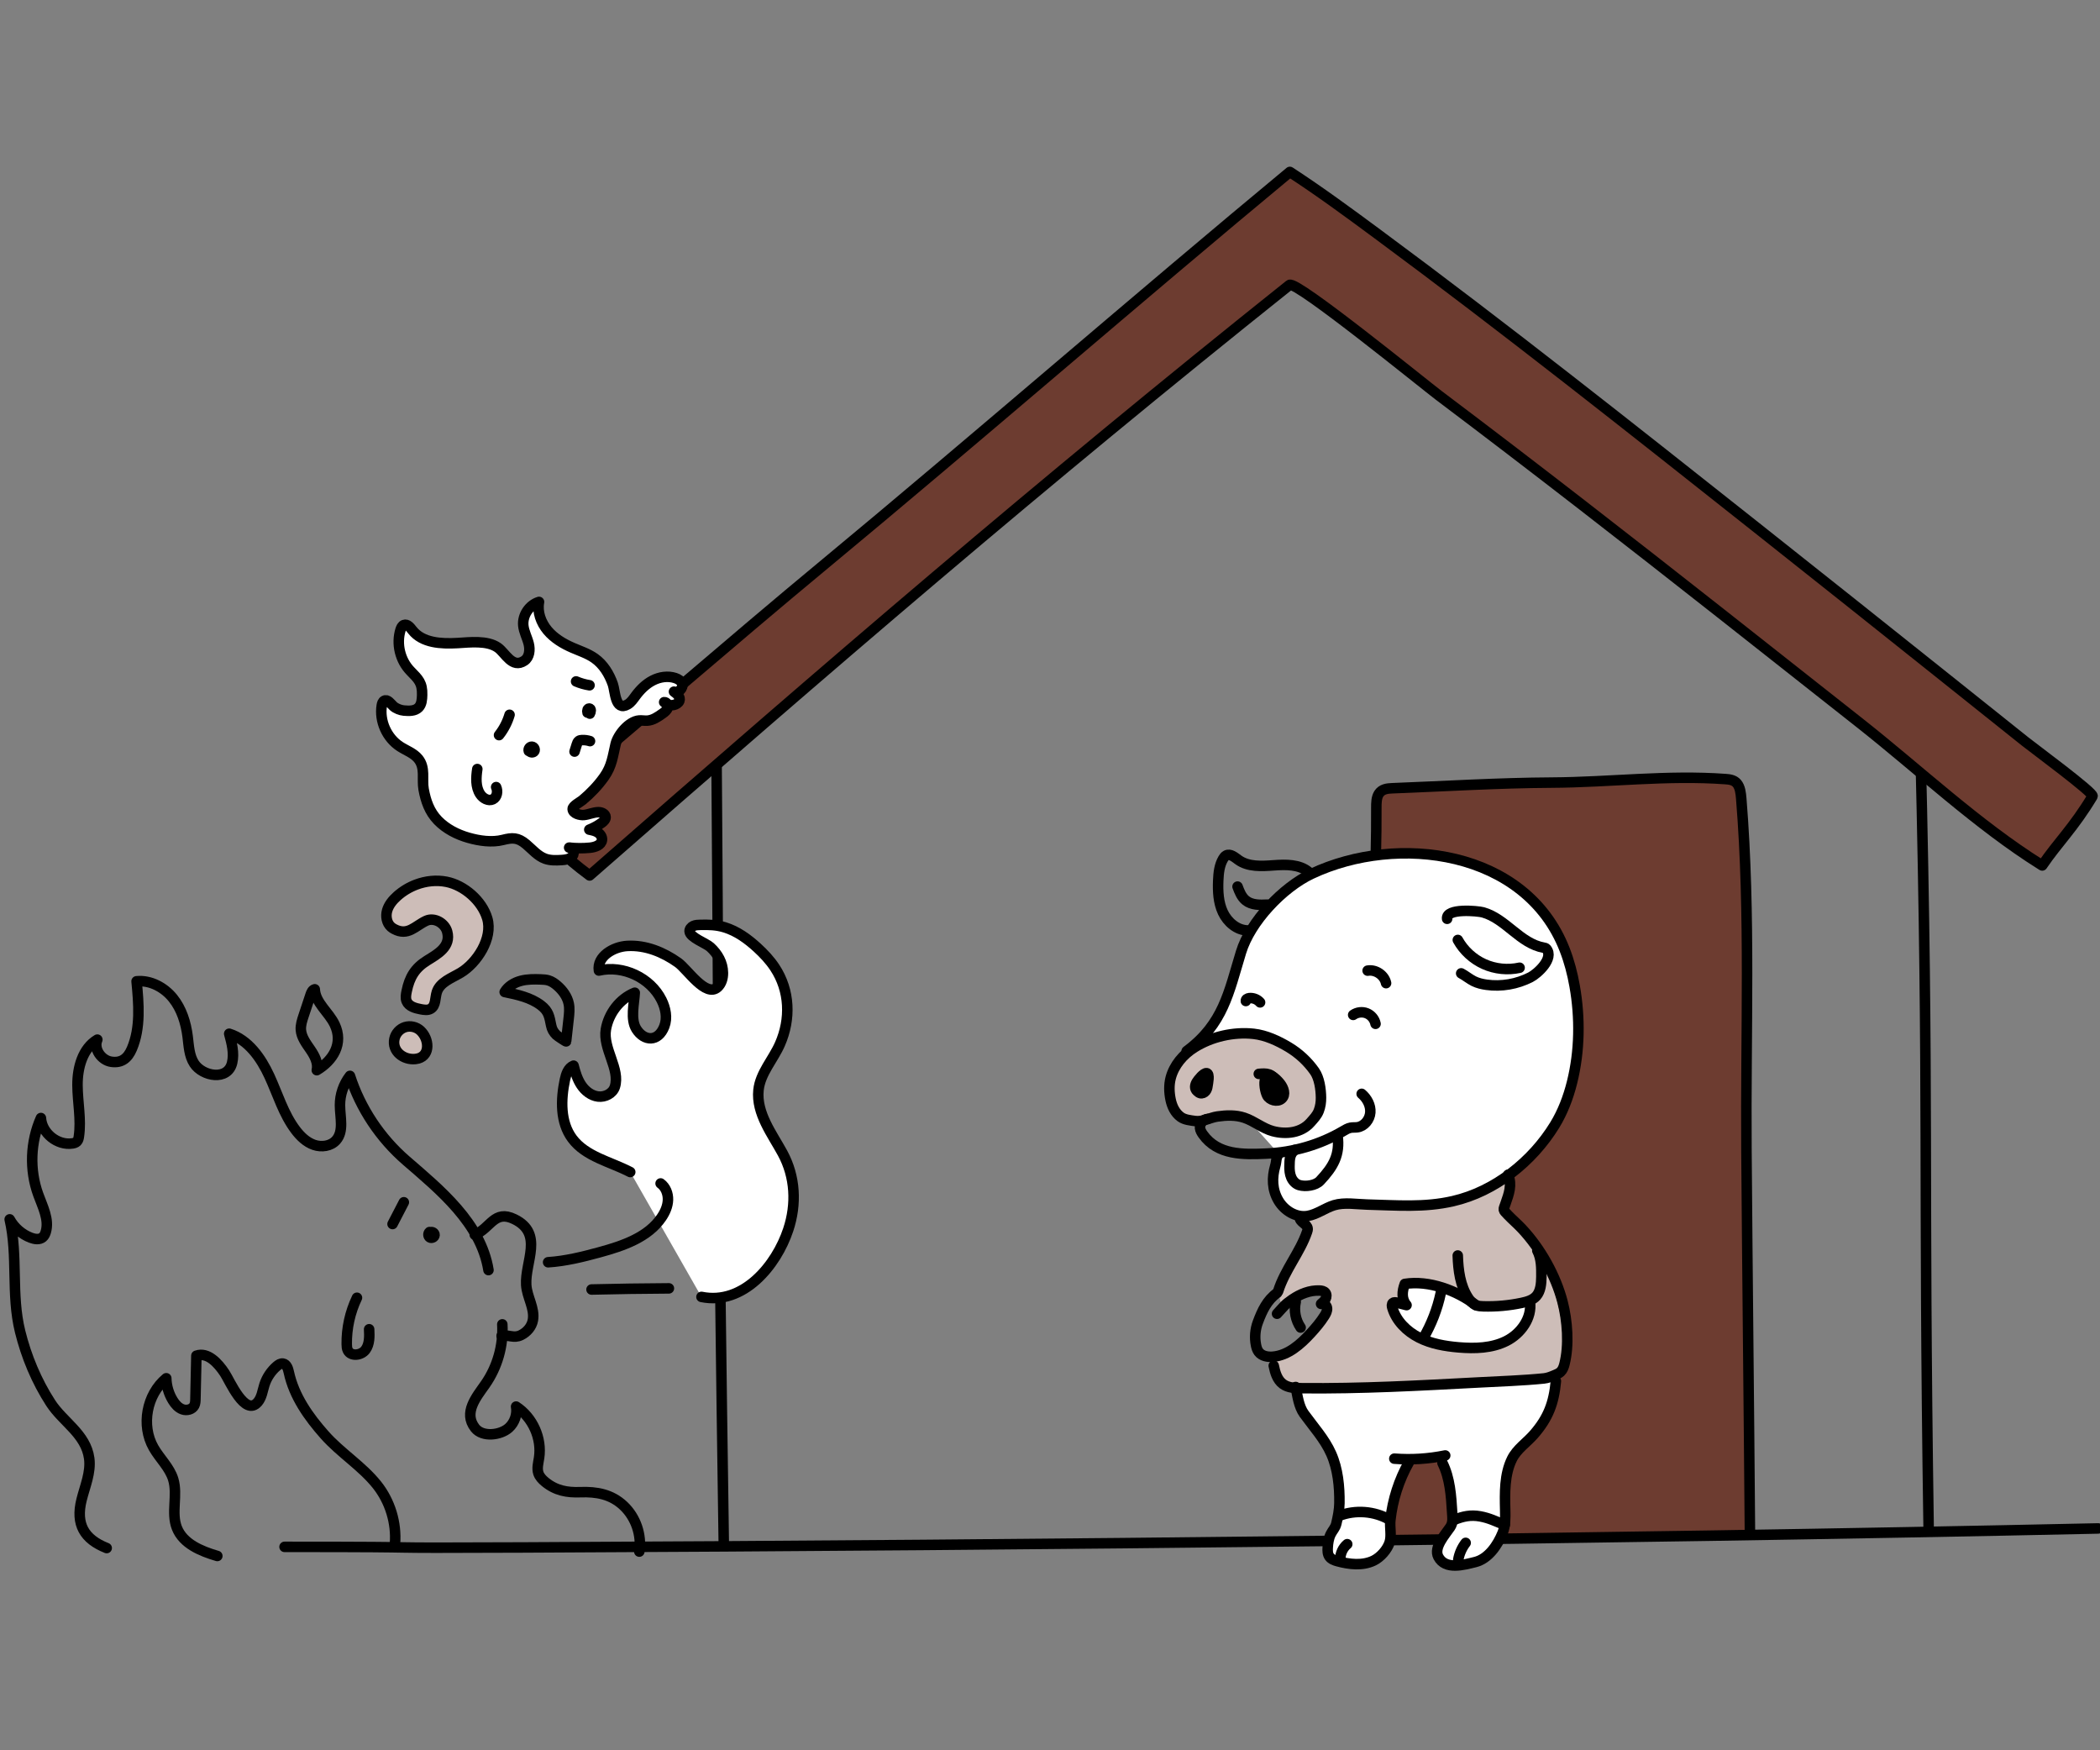 <?xml version="1.0" encoding="UTF-8"?><svg id="_イヤー_1" xmlns="http://www.w3.org/2000/svg" viewBox="0 0 400 333.333"><rect x="0" y="0" width="400" height="333.333" fill="#808080" stroke="none"/><defs><style>.cls-1,.cls-2,.cls-3,.cls-4,.cls-5{stroke:#000;stroke-linecap:round;stroke-linejoin:round;stroke-width:2px;}.cls-6,.cls-2{fill:#fff;}.cls-7,.cls-5{fill:#cdbdb8;}.cls-3{fill:#6d3c30;}.cls-4{fill:none;}</style></defs><g><path class="cls-3" d="M333.32,291.921c-.19-24.301-.477-48.601-.663-72.902-.171-22.396,.812-44.704-.987-66.883-.087-1.069-.213-2.241-.839-2.959-.573-.658-1.407-.748-2.177-.804-11.129-.81-21.978,.607-33.125,.668-10.05,.055-20.255,.692-30.361,1.079-.921,.035-1.964,.147-2.541,1.064-.458,.727-.474,1.742-.47,2.675,.058,11.729-.665,20.14-.832,31.916-.181,12.777-.411,25.556-.36,38.336,.084,21.162,.404,48.026,.488,69.188"/><path class="cls-4" d="M137.862,293.902c-1.174-78.878-.812-72.925-1.37-148.467"/><path class="cls-4" d="M365.792,141.984c1.671,68.933,.521,79.796,1.566,149.072"/><path class="cls-3" d="M388.758,164.671c-12.117-7.597-23.185-18.049-34.421-26.911-17.621-13.897-35.212-27.833-52.956-41.574-9.053-7.011-18.146-13.971-27.293-20.859-2.64-1.988-27.261-22.019-28.462-21.06-47.325,37.754-88.152,72.919-133.317,112.461-5.114-3.822-6.941-5.734-11.165-12.071,19.048-15.778,37.08-31.599,56.128-47.377,27.967-23.165,60.451-51.371,88.417-74.536,5.702,3.71,11.191,7.755,16.659,11.797,24.418,18.046,48.226,36.932,72.03,55.774,12.163,9.628,24.298,19.29,36.422,28.966,5.004,3.993,10.005,7.988,15.007,11.982,1.502,1.199,13.134,9.779,12.776,10.377-3.621,6.035-6.624,8.812-9.586,13.181-.08-.05-.16-.1-.24-.15Z"/></g><path class="cls-4" d="M54.2,294.593c34.478,0,11.065,.268,45.542,.113,50.737-.228,101.473-.637,152.207-1.232,49.235-.578,98.469-1.321,147.697-2.388"/><path class="cls-2" d="M120.045,223.209c-3.812-1.985-8.472-2.917-11.04-6.364-2.318-3.112-2.203-7.402-1.407-11.2,.226-1.079,.626-2.3,1.654-2.697,.332,1.291,.722,2.592,1.461,3.701s1.882,2.016,3.204,2.181,2.786-.571,3.196-1.839c1.09-3.373-2.342-7.293-1.704-10.964,.53-3.045,2.629-5.817,5.496-6.972-.099,2.065-.877,5.054,.311,6.934,1.471,2.328,4.153,2.515,5.321-.516,.624-1.619,.245-3.476-.529-5.029-2.116-4.242-7.316-6.687-11.933-5.61-.405-2.662,2.722-4.537,5.411-4.686,3.509-.195,6.851,1.179,9.67,3.181,1.777,1.261,5.296,6.717,7.537,4.673,.736-.672,1.017-1.725,1.007-2.721-.02-1.958-1.001-3.627-2.403-4.909-.827-.756-3.876-1.834-3.95-2.991-.029-.45,.318-.856,.729-1.041s.876-.197,1.327-.206c1.648-.032,3.045-.011,4.632,.475,2.347,.718,4.388,2.203,6.199,3.861,1.245,1.14,2.41,2.38,3.341,3.788,2.911,4.404,3.07,9.824,.99,14.569-1.307,2.982-3.765,5.552-4.094,8.791-.449,4.419,2.63,8.377,4.592,11.993,2.44,4.498,2.695,9.709,1.074,14.586-2.262,6.811-8.549,14.425-16.523,12.791"/><path class="cls-4" d="M103.016,191.442c-1.969-1.484-4.472-2.02-6.887-2.519,.659-1.101,1.849-1.804,3.089-2.13s2.543-.314,3.825-.264c.48,.019,.965,.043,1.426,.18,.623,.186,1.17,.568,1.661,.994,1.053,.912,1.929,2.095,2.203,3.461,.189,.942,.083,1.915-.023,2.87l-.476,4.294c-.007,.068-1.691-1.054-1.836-1.199-.575-.572-.868-1.086-1.023-1.86-.331-1.648-.459-2.698-1.959-3.828Z"/><g><path class="cls-5" d="M79.268,168.471c1.834-.692,3.837-.914,5.759-.54,3.383,.658,6.797,3.618,7.786,6.982,1.118,3.802-1.99,8.506-5.098,10.353-1.711,1.017-3.908,1.773-4.512,3.67-.353,1.109-.162,2.58-1.162,3.174-.549,.326-1.241,.218-1.868,.101-1.071-.201-2.309-.531-2.722-1.54-.245-.598-.119-1.276,.011-1.909,.551-2.69,1.59-4.403,3.896-5.838,1.991-1.239,4.589-2.628,3.818-5.488-.446-1.652-2.449-2.793-4.005-2.075-2.115,.976-3.466,2.984-6.108,1.56-.201-.108-.394-.234-.565-.384-.851-.745-1.071-2.037-.76-3.125s1.067-1.997,1.91-2.751c1.056-.944,2.294-1.69,3.62-2.19Z"/><path class="cls-5" d="M79.68,201.579c2.315-.659,2.077-3.738,.401-5.301-.768-.716-1.931-.979-2.932-.663s-1.802,1.199-2.02,2.226c-.507,2.392,1.753,4.077,3.999,3.843,.198-.021,.382-.056,.553-.104Z"/></g><path class="cls-4" d="M93.044,241.884c-1.447-8.948-9.219-15.27-15.674-20.855-4.941-4.275-8.703-9.912-10.711-16.133-1.231,1.584-1.913,3.586-1.904,5.592,.01,2.302,.794,4.951-.736,6.67-1.013,1.139-2.784,1.374-4.223,.872s-2.588-1.616-3.505-2.833c-2.296-3.046-3.387-6.804-4.985-10.268-1.598-3.464-4.013-6.901-7.648-8.059,.492,1.808,.987,3.709,.556,5.533-.824,3.487-5.618,2.614-7.225,.144-.97-1.491-1.023-3.372-1.246-5.137-.332-2.627-1.144-5.262-2.808-7.322-1.664-2.06-4.282-3.462-6.918-3.206,.414,4.316,.799,8.842-.891,12.835-.766,1.809-1.941,2.78-3.915,2.496-1.907-.275-3.449-2.459-2.67-4.221-2.819,1.69-3.792,5.339-3.78,8.626,.012,3.287,.747,6.587,.262,9.839-.051,.342-.127,.704-.37,.949-.224,.225-.55,.31-.863,.357-2.855,.431-5.813-1.956-5.996-4.837-2.016,4.545-2.206,9.87-.518,14.546,.841,2.332,2.15,4.771,1.444,7.147-.113,.38-.286,.758-.589,1.012-.609,.511-1.526,.373-2.269,.09-1.695-.645-3.147-1.91-4.017-3.501,1.614,6.998,.238,14.29,1.987,21.366,1.186,4.798,3.134,9.458,5.823,13.611,2.344,3.619,6.711,5.91,7.337,10.542,.362,2.675-.806,5.284-1.457,7.903-1.162,4.673,.523,7.491,4.787,9.179"/><path class="cls-4" d="M63.746,195.111c-1.114-2.352-3.658-4.106-3.794-6.706-.443,.108-.652,.603-.795,1.036l-1.339,4.033c-.284,.856-.572,1.74-.512,2.64,.094,1.41,1.012,2.606,1.811,3.771s1.541,2.55,1.226,3.928c3.123-1.85,5.114-5.091,3.403-8.702Z"/><path class="cls-4" d="M90.432,235.146c3.037-1.231,3.701-4.833,7.547-2.959,5.632,2.743,1.993,8.117,2.254,12.523,.136,2.289,1.673,4.444,1.272,6.701-.223,1.255-1.139,2.302-2.266,2.855-1.414,.693-2.289-.134-3.691,.138"/><path class="cls-4" d="M81.819,234.639c-.309,.257-.279,.822,.065,1.028s.871-.058,.893-.459-.503-.718-.839-.498-.23,.849,.163,.931"/><path class="cls-4" d="M76.922,228.965l-2.15,4.146"/><path class="cls-4" d="M104.403,240.389c3.33-.213,6.591-1.024,9.81-1.904,4.458-1.219,9.229-2.825,11.813-6.657,.666-.987,1.164-2.123,1.204-3.313s-.434-2.435-1.4-3.132"/><path class="cls-4" d="M67.993,247.152c-1.317,2.745-1.99,5.797-1.948,8.842,.005,.4,.026,.812,.2,1.172,.588,1.218,2.572,.984,3.373-.105s.764-2.561,.694-3.912"/><path class="cls-4" d="M95.679,252.217c.224,4.029-.94,8.122-3.251,11.429-1.683,2.408-4.232,5.391-1.936,8.319,1.418,1.808,4.836,1.37,6.399-.014,1.125-.996,1.681-2.596,1.415-4.075,3.163,2.057,4.949,6.045,4.377,9.774-.15,.977-.443,1.993-.128,2.93,.224,.665,.731,1.196,1.273,1.641,2.035,1.672,4.186,2.051,6.719,1.957,3.085-.114,5.906,.387,8.245,2.598,2.322,2.195,3.473,5.563,2.982,8.72"/><path class="cls-4" d="M112.672,245.581c4.912-.119,9.824-.191,14.737-.216"/><g><path class="cls-7" d="M256.225,229.393c4.991-.26,9.991,.144,14.988,.241,2.649,.051,5.352,.007,7.86-.845,2.408-.818,4.519-2.342,6.897-3.244,.207-.078,.437-.152,.644-.074,.191,.072,.313,.256,.404,.439,.858,1.727-.104,3.877,.509,5.705,.461,1.376,1.711,2.3,2.741,3.323,1.612,1.602,2.776,3.599,3.749,5.652,2.532,5.342,3.881,11.24,3.924,17.151,.007,1.02-.045,2.108-.638,2.939-1.516,2.125-5.971,2.055-8.274,2.288-3.544,.358-7.109,.426-10.668,.494l-30.192,.582c-1.067,.021-2.159,.038-3.171-.301-1.667-.557-2.634-2.402-2.693-4.105,2.053-1.246,4.014-2.643,5.863-4.177,1.348-1.118,2.657-2.333,3.531-3.85,1.082-1.878,1.425-4.17,.94-6.283-3.053,.052-6.076,1.201-8.392,3.19-.25,.215-.654-1.931-.603-2.195,.196-1.017,.714-2.182,.992-3.217,.377-1.405,1.096-2.705,1.985-3.856,.707-.915,1.548-1.763,2.091-2.794,.559-1.059,.747-2.169-.115-3.079-.325-.343-.659-.812-.477-1.248,.057-.137,.161-.25,.268-.353,.904-.87,2.521-1.341,3.693-1.757,1.317-.467,2.758-.554,4.142-.626Z"/><path class="cls-6" d="M270.123,245.025c-1.012,.016-2.23,.221-2.615,1.157-.291,.707,.047,1.502,.379,2.19-.701-.31-1.528,.364-1.639,1.123s.276,1.499,.719,2.125c1.789,2.533,4.645,4.17,7.638,4.981,5.105,1.383,11.574,.006,15.033-4.223,.949-1.16,1.669-2.622,1.501-4.112,.028,.248-8.52,.665-9.341,.637-2.285-.078-3.006-2.721-5.106-3.445-1.9-.655-4.604-.464-6.569-.433Z"/><path class="cls-6" d="M247.439,264.54c-.298,2.109,.635,4.206,1.834,5.966s2.683,3.327,3.722,5.186c1.726,3.091,2.088,6.738,2.313,10.272,.086,1.349,.123,2.769-.365,4.054-.468,1.23-1.418,2.234-1.831,3.51-.402,1.246-.194,2.84,.927,3.516,.573,.346,1.272,.389,1.94,.423,1.789,.09,3.636,.166,5.316-.457,3.366-1.249,3.477-4.617,3.507-7.678,.006-.568-.009-1.138,.037-1.704,.152-1.884,1.202-3.442,1.599-5.245,.408-1.853,1.454-3.704,3.143-4.668,1.944-1.109,4.886-.549,5.731,1.523,1.105,2.711,.883,6.211,1.134,9.098,.08,.919,.159,1.849,.008,2.758-.185,1.11-.691,1.628-1.411,2.378-.641,.668-1.546,1.869-.936,2.84,.197,.314,.532,.515,.868,.67,1.757,.812,3.853,.677,5.645-.057s3.31-2.016,4.619-3.442c.663-.722,1.29-1.502,1.64-2.418,.403-1.056,.41-2.215,.411-3.345l.008-5.537c.002-1.706,.04-3.53,1.01-4.934,.848-1.226,2.262-1.912,3.387-2.89,1.651-1.436,2.656-3.503,3.171-5.63s.579-4.335,.614-6.523c-15.399,2.059-33.896,2.495-46.552,1.447"/><path class="cls-2" d="M255.061,288.69c3.099-1.204,6.737-.926,9.617,.735"/><path class="cls-2" d="M276.97,289.455c1.698-.687,3.168-.998,4.97-.669,1.801,.329,2.975,.964,4.683,1.625"/></g><g><path class="cls-2" d="M226.032,200.181c6.988-5.198,7.995-11.099,10.35-18.835,1.777-5.838,7.94-12.339,13.461-14.939,16.341-7.693,40.77-4.563,48.182,14.426,.877,2.247,1.487,4.594,1.907,6.967,1.067,6.028,.986,12.384-.499,18.336-.711,2.85-1.767,5.639-3.308,8.148-4.26,6.936-11.368,12.628-19.364,14.467-5.499,1.265-10.718,.787-16.305,.653-2.022-.049-4.404-.471-6.345,.123-1.716,.525-3.23,1.734-5.013,2.042-2.199,.38-4.444-.991-5.579-2.913-1.23-2.082-1.268-4.382-.618-6.61,.297-1.02,.077-1.428,.668-2.311"/><path class="cls-5" d="M222.985,205.297c.633-2.438,2.39-4.488,4.524-5.826,3.263-2.046,7.462-3.003,11.289-2.581,2.325,.256,4.641,1.333,6.635,2.525,1.952,1.166,3.658,2.744,4.964,4.606,.921,1.314,1.199,3.422,1.221,5.006,.012,.86-.114,1.733-.427,2.537-.347,.89-.947,1.482-1.559,2.185-1.759,2.021-4.669,2.342-7.168,1.679-1.95-.517-3.551-1.93-5.466-2.564-1.642-.544-3.403-.477-5.093-.235-1.438,.205-2.793,1.073-4.276,.865-.881-.123-1.987-.228-2.73-.769-1.094-.796-1.666-2.038-1.929-3.316-.278-1.345-.331-2.775,.016-4.113Z"/><path class="cls-1" d="M227.944,206.082c-.347,.565-.445,1.256,.076,1.718,.181,.16,.37,.326,.603,.389,.362,.099,.76-.081,.999-.37s.344-.668,.387-1.041c.047-.404,.495-2.325-.179-2.398-.589-.064-1.621,1.269-1.887,1.702Z"/><path class="cls-1" d="M241.215,208.283c.048,.133,.098,.251,.148,.349,.45,.882,1.943,1.335,2.756,.611,.872-.777,.337-2.053-.207-2.785-.434-.583-1.946-2.305-2.733-1.331-.526,.651-.288,2.255,.036,3.156Z"/><path class="cls-4" d="M242.992,205.708c-.317-.582-.848-.95-1.24-1.087-.63-.22-1.318-.162-1.982-.101"/><path class="cls-4" d="M230.039,213.091c-.844,.052-1.554,.895-1.462,1.736,.049,.443,.283,.844,.541,1.207,2.839,3.999,7.695,3.852,12.106,3.661,5.125-.222,10.199-1.691,14.624-4.293,.441-.26,.889-.535,1.392-.631,.426-.081,.866-.028,1.296-.085,1.342-.176,2.375-1.47,2.474-2.82s-.61-2.675-1.644-3.55"/><path class="cls-4" d="M246.667,218.991c-1.027,.79-1.027,1.799-1.051,3.095-.013,.733,.05,1.482,.341,2.155s.839,1.262,1.544,1.464c1.198,.342,3.087,.081,3.94-.827,2.538-2.703,3.839-4.944,3.332-8.617"/><path class="cls-4" d="M237.305,190.64c-.056-.316,.331-.521,.65-.554,.763-.077,1.556,.236,2.06,.814"/><path class="cls-4" d="M257.748,193.283c.74-.525,1.749-.646,2.592-.309s1.492,1.119,1.666,2.009"/><path class="cls-4" d="M260.501,184.854c1.541-.264,3.189,.854,3.513,2.384"/><path class="cls-4" d="M275.644,174.983c-.289-2.086,5.864-1.499,6.831-1.23,4.349,1.212,7.057,5.935,11.573,6.728,.176,.031,.37,.064,.486,.201,1.549,1.823-1.673,4.748-3.017,5.433-2.561,1.306-5.525,1.83-8.375,1.43-.836-.117-1.67-.313-2.426-.689-.842-.418-1.565-1.046-2.397-1.486"/><path class="cls-4" d="M277.682,179.009c1.118,2.015,2.901,3.655,5.003,4.6s4.512,1.192,6.762,.692"/><path class="cls-4" d="M249.269,166.06c-1.784-1.483-4.349-1.43-6.662-1.261s-4.848,.321-6.73-1.036c-.708-.51-1.548-1.253-2.317-.841-.253,.135-.431,.378-.577,.625-.729,1.23-.882,2.711-.939,4.14-.083,2.058,.012,4.189,.883,6.056,.871,1.867,2.675,3.419,4.735,3.457"/><path class="cls-4" d="M235.724,168.849c.357,.958,.746,1.961,1.534,2.612,1.117,.924,2.715,.898,4.163,.826"/><path class="cls-4" d="M242.618,260.094c.257,1.305,.672,2.695,1.742,3.486,.995,.736,2.324,.782,3.562,.796,11.226,.121,22.533-.502,33.776-1.099,3.915-.208,8.492-.363,12.392-.761,.739-.075,1.435-.368,2.119-.657,.366-.155,.741-.315,1.032-.586,.412-.383,.609-.94,.749-1.485,.919-3.585,.566-8.286-.358-11.831-1.315-5.05-4.19-10.161-7.739-13.952-.841-.898-1.78-1.696-2.631-2.581-1.074-1.117-.949-.902-.494-2.216,.648-1.868,1.27-3.477,.51-5.498"/><path class="cls-4" d="M247.58,231.818c-.096,.906,1.406,1.257,1.495,2.164,.021,.209-.042,.417-.11,.616-1.352,3.938-4.219,7.233-5.506,11.294"/><path class="cls-4" d="M268.379,278.464c-1.915,3.389-3.127,7.172-3.546,11.041-.148,1.365,.266,2.93-.142,4.226-.436,1.384-1.753,2.858-3.045,3.482-2.124,1.026-4.655,.717-6.849,.124-.593-.16-1.219-.378-1.576-.878-.348-.488-.358-1.133-.322-1.731,.052-.87,.179-1.776,.571-2.565,.374-.754,.867-1.143,1.069-2.001,.303-1.283,.57-2.578,.588-3.902,.044-3.128-.283-6.504-1.565-9.392-1.246-2.808-3.366-5.117-5.166-7.607-1.018-1.409-1.251-3.409-1.598-5.112"/><path class="cls-4" d="M265.584,277.795c3.239,.25,6.513,.045,9.696-.607"/><path class="cls-4" d="M255.295,297.004c-.031-1.107,.47-2.217,1.321-2.924"/><path class="cls-4" d="M274.759,278.626c1.435,2.905,1.653,6.239,1.846,9.474,.063,1.051,.193,1.895-.38,2.75-.923,1.38-3.205,3.829-2.261,5.638,1.341,2.568,4.849,1.527,7.012,1.003,2.522-.611,4.297-3.235,5.24-5.576,.549-1.363,.524-2.88,.488-4.35-.078-3.216-.166-6.769,1.298-9.729,.925-1.87,2.787-3.086,4.135-4.624,2.788-3.181,3.845-6.059,4.224-10.174"/><path class="cls-4" d="M277.77,297c.205-1.149,.692-2.247,1.405-3.17"/><path class="cls-4" d="M277.668,239.104c.092,2.815,.45,5.745,2.005,8.094,.379,.572,.85,1.12,1.486,1.376,.434,.175,.911,.201,1.379,.214,2.454,.07,4.916-.153,7.317-.662,1.015-.215,2.081-.517,2.773-1.29,.836-.933,.953-2.412,.966-3.665,.017-1.704,.015-3.488-.775-4.997"/><path class="cls-4" d="M281.158,248.574c-3.69-2.825-8.99-4.791-13.58-4.058-.526,1.423-.649,2.889,.336,4.041l-1.809-.465c-.268-.069-.584-.129-.797,.048-.249,.206-.201,.597-.11,.907,.735,2.508,2.747,4.503,5.076,5.689s4.96,1.645,7.564,1.865c3.087,.26,6.326,.174,9.093-1.219,2.767-1.394,4.919-4.388,4.492-7.457"/><path class="cls-4" d="M274.43,246.25c-.646,3.043-1.786,5.98-3.362,8.662"/><path class="cls-4" d="M243.248,250.196c1.269-1.358,1.357-1.66,2.887-2.715s3.35-1.784,5.207-1.703c.402,.018,.842,.094,1.099,.403,.272,.327,.245,.826,.048,1.204s-.531,.661-.857,.935c.484-.227,1.063,.252,1.135,.782s-.198,1.042-.483,1.494c-.747,1.185-1.658,2.259-2.605,3.292-1.962,2.142-4.33,4.247-7.225,4.493-.988,.084-2.098-.119-2.701-.906-.287-.375-.425-.843-.517-1.306-.287-1.45-.162-2.979,.356-4.363,.826-2.21,1.742-4.184,3.657-5.562"/><path class="cls-4" d="M246.804,247.93c-.377,1.667-.03,3.485,.936,4.896"/></g><path class="cls-4" d="M41.394,296.329c-3.107-.911-6.509-2.322-7.698-5.333-1.146-2.901,.206-6.281-.7-9.266-.691-2.275-2.578-3.962-3.752-6.029-2.404-4.23-1.322-10.117,2.427-13.217,.036,1.482,.47,2.953,1.245,4.217,.447,.73,1.046,1.419,1.853,1.705s1.847,.037,2.238-.724c.195-.38,.209-.824,.218-1.251l.182-8.244c2.152-.761,4.13,1.41,5.389,3.314,.982,1.485,3.877,8.369,6.308,5.521,.77-.902,.9-2.165,1.261-3.295,.438-1.368,1.262-2.611,2.352-3.546,.336-.289,.751-.563,1.188-.493,.706,.112,.962,.973,1.114,1.672,.995,4.575,3.76,8.47,6.814,11.915s7.121,5.931,9.972,9.511c2.502,3.143,3.754,7.254,3.427,11.258"/><g><path class="cls-2" d="M87.137,122.468c-3.097,.178-6.679-.002-8.592-2.445-.418-.533-.965-1.239-1.598-.999-.36,.136-.538,.534-.652,.901-.842,2.705-.088,5.845,1.891,7.873,1.521,1.558,2.28,2.237,2.221,4.55-.022,.851-.079,1.791-.679,2.396-.697,.703-1.825,.663-2.811,.575-.647-.058-1.507-.387-1.993-.833-.535-.492-1.084-1.371-1.728-1.036-.309,.161-.419,.543-.475,.887-.483,2.984,.939,6.19,3.475,7.836,1.177,.764,2.591,1.24,3.475,2.329,1.412,1.74,.664,3.839,1.022,5.827,.398,2.209,1.107,4.257,2.696,5.902,1.577,1.633,3.672,2.7,5.855,3.322,2.065,.588,4.452,.933,6.545,.405,1.779-.449,2.834-.515,4.423,.823,1.175,.989,2.199,2.25,3.646,2.764,.981,.349,2.053,.311,3.092,.249,.755-.045,1.598-.142,2.081-.724s.125-1.751-.624-1.645c1.313,.143,2.64,.15,3.954,.021,.985-.097,2.19-.494,2.302-1.477,.065-.571-.31-1.119-.794-1.428s-1.062-.428-1.625-.54c.852-.332,1.66-.778,2.395-1.322,.358-.265,.73-.619,.716-1.064-.019-.619-.763-.95-1.382-.941-.939,.012-1.823,.451-2.758,.544-.664,.066-2.116-.246-2.14-1.149-.016-.582,1.448-1.337,1.873-1.691,1.552-1.295,2.955-2.765,4.128-4.414,1.482-2.085,1.637-3.956,2.183-6.257,.423-1.781,2.533-4.344,4.484-4.498,.505-.04,1.012,.065,1.518,.037,1.096-.06,2.055-.723,2.947-1.362,.406-.291,.838-.615,.982-1.093s-.188-1.116-.685-1.066c.612,.648,1.703,.772,2.444,.276,.195-.13,.369-.303,.454-.521,.267-.685-.421-1.34-1.027-1.757,.846,.309,1.84-.665,1.548-1.517-.19-.554-.752-.892-1.308-1.075-1.4-.461-2.971-.216-4.282,.458s-2.383,1.744-3.262,2.927c-.448,.603-.874,1.26-1.523,1.639-2.399,1.402-2.349-2.515-2.827-3.86-.684-1.926-1.779-3.747-3.476-4.941-1.268-.892-2.769-1.374-4.191-1.99-1.79-.776-3.514-1.808-4.767-3.304s-1.984-3.51-1.619-5.427c-1.863,.571-3.184,2.552-2.994,4.492,.117,1.194,.727,2.28,1.024,3.442s.17,2.603-.828,3.269c-2.318,1.545-3.592-1.49-5.052-2.51-2.031-1.419-5.372-.99-7.683-.857Z"/><path class="cls-4" d="M97.06,136.126c-.413,1.405-1.099,2.728-2.008,3.876"/><path class="cls-4" d="M109.73,129.773c.819,.35,1.682,.597,2.563,.735"/><path class="cls-4" d="M100.825,142.967c.129,.375,.737,.433,.949,.098s-.072-.848-.468-.864-.72,.446-.588,.82"/><path class="cls-4" d="M112.142,135.707l.212,.202c.199-.335,.291-.922-.095-.974-.338-.046-.467,.451-.358,.774l.387,.004"/><path class="cls-4" d="M90.915,146.459c-.243,1.62-.35,3.397,.539,4.772,.522,.807,1.579,1.419,2.438,.986,.79-.399,.982-1.517,.613-2.321"/><path class="cls-4" d="M109.437,143.138l.424-1.351c.081-.256,.174-.531,.393-.687,.171-.122,.39-.15,.599-.159,.517-.023,1.038,.046,1.531,.203"/></g></svg>